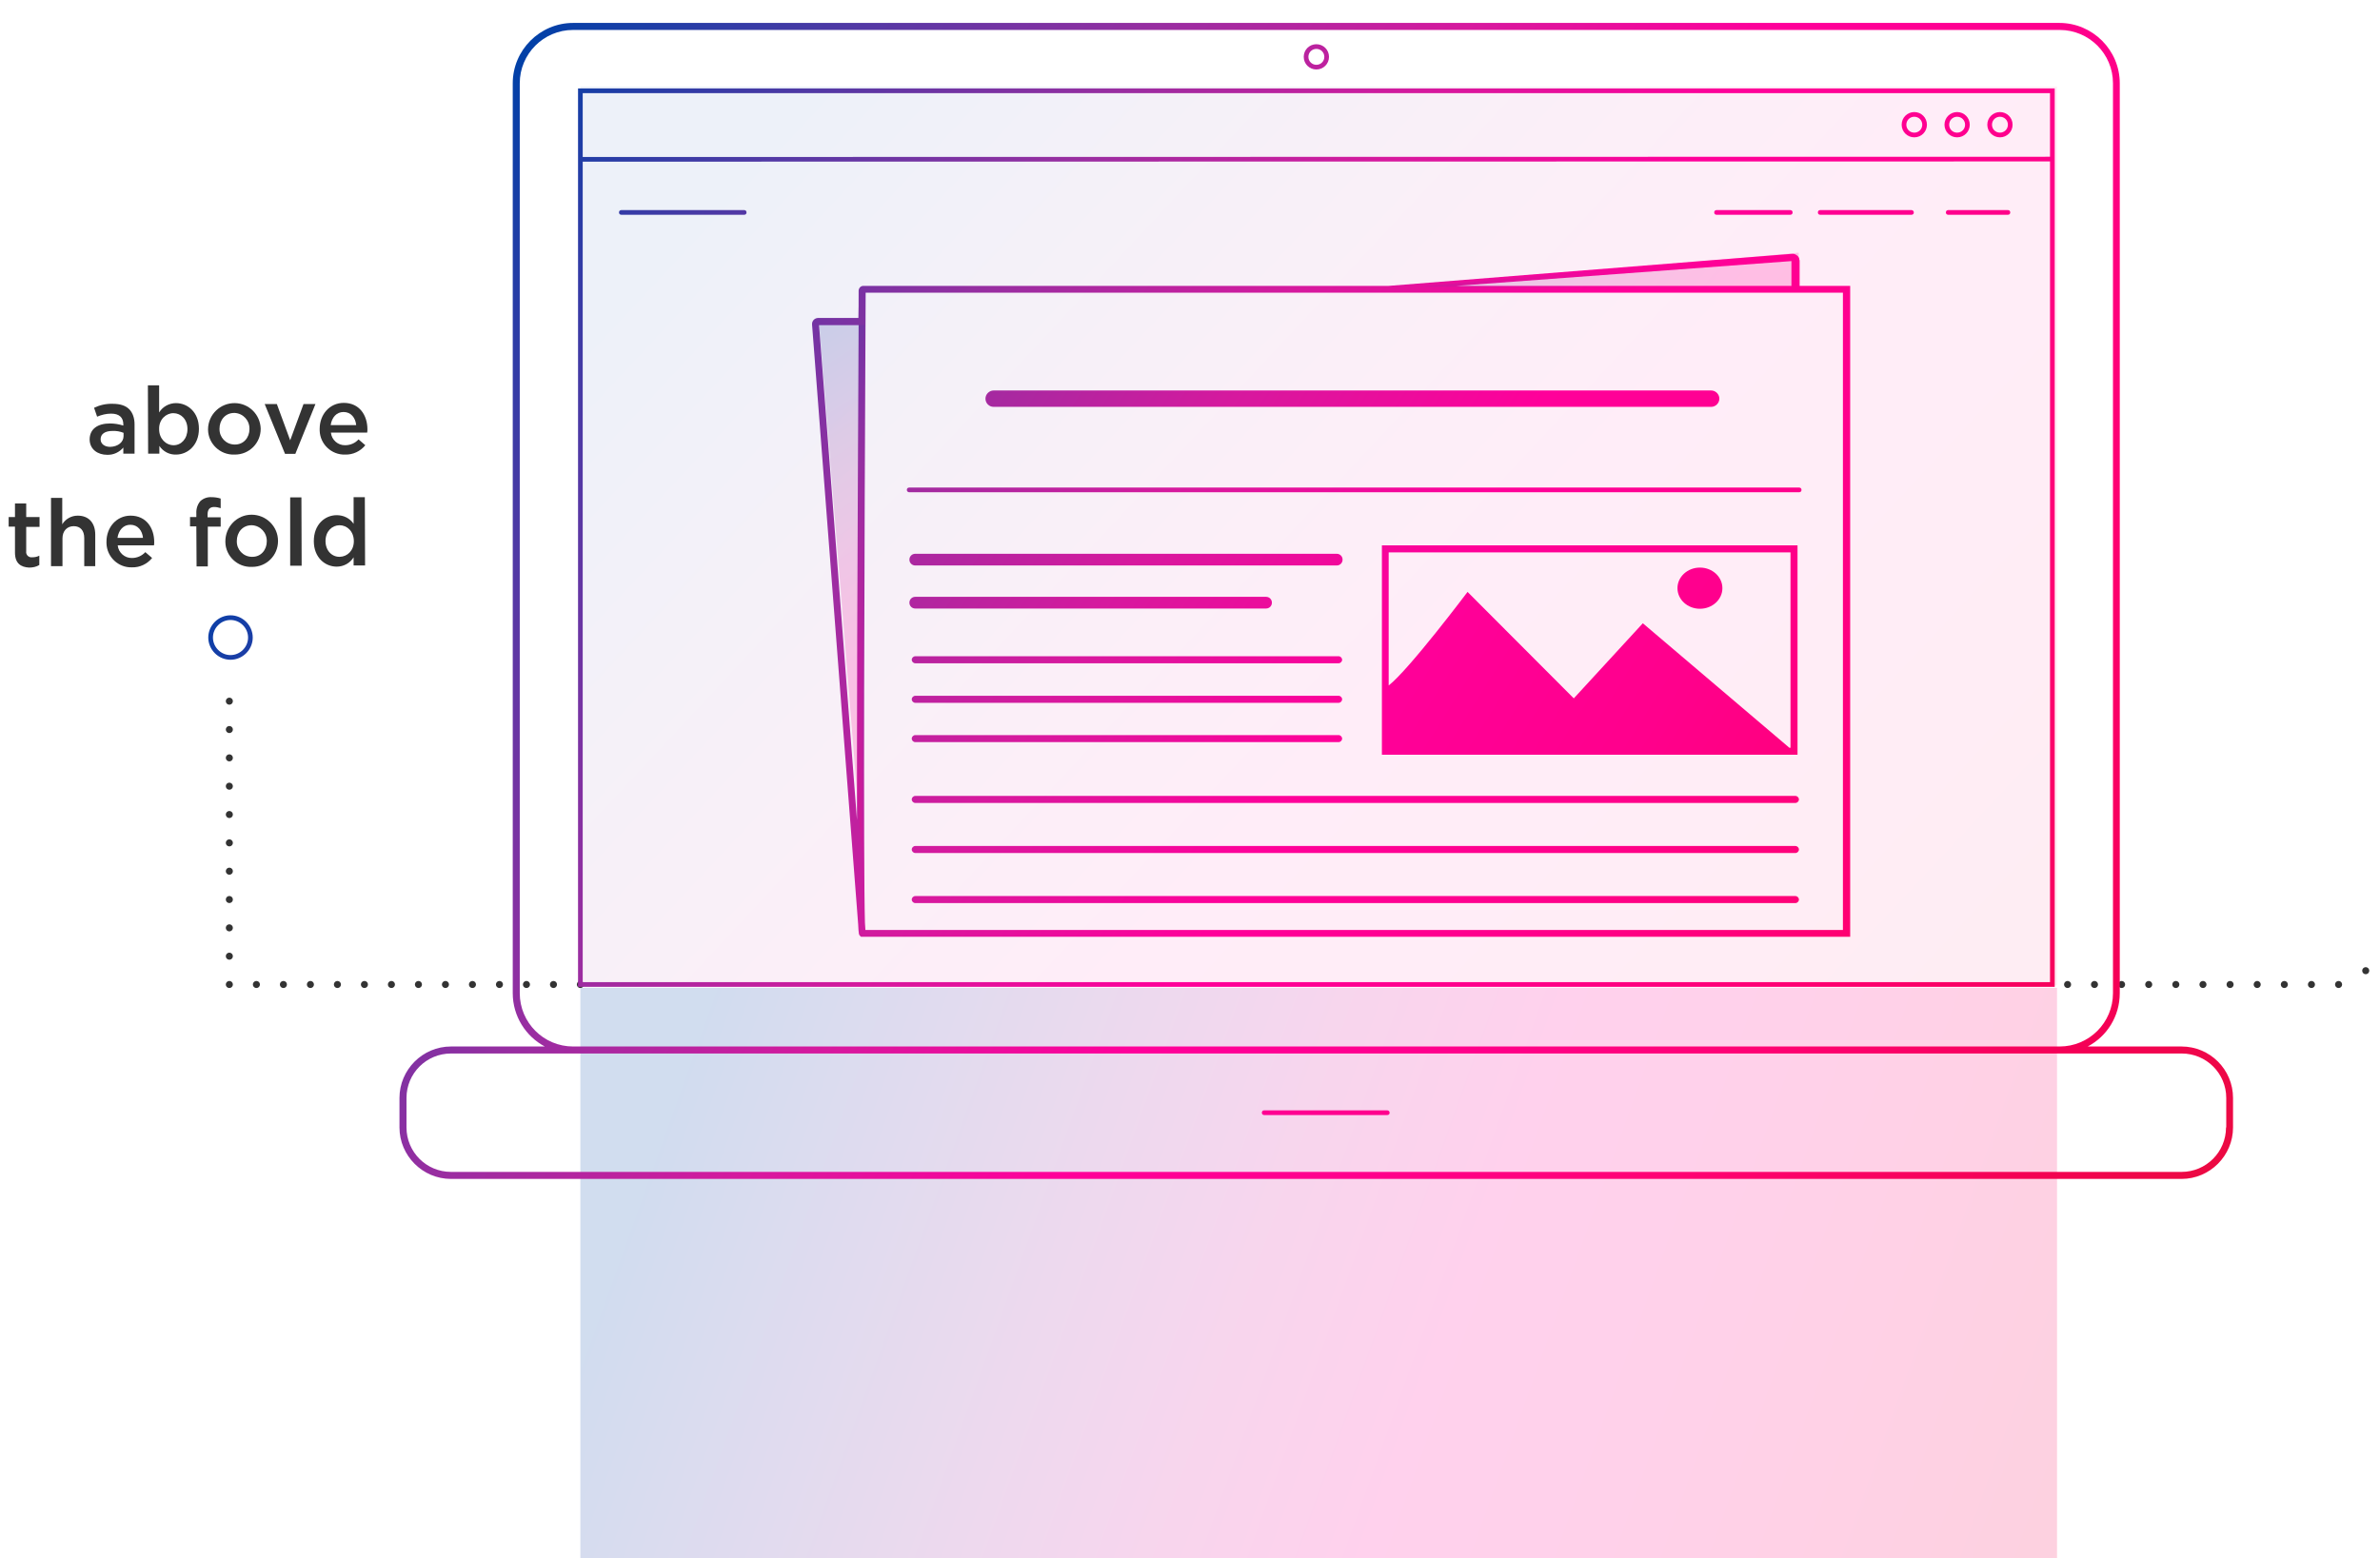 <?xml version="1.0" encoding="utf-8"?>
<!-- Generator: Adobe Illustrator 28.0.0, SVG Export Plug-In . SVG Version: 6.00 Build 0)  -->
<svg version="1.1" id="Layer_1" xmlns="http://www.w3.org/2000/svg" xmlns:xlink="http://www.w3.org/1999/xlink" x="0px" y="0px"
	 viewBox="0 0 1017 666" style="enable-background:new 0 0 1017 666;" xml:space="preserve">
<style type="text/css">
	.st0{opacity:7.000000e-02;fill:url(#SVGID_1_);enable-background:new    ;}
	.st1{fill:#333333;}
	.st2{fill:none;stroke:#333333;stroke-width:3;stroke-linecap:round;stroke-miterlimit:10;}
	.st3{fill:none;stroke:#333333;stroke-width:3;stroke-linecap:round;stroke-miterlimit:10;stroke-dasharray:0,11.59;}
	.st4{fill:none;stroke:#333333;stroke-width:3;stroke-linecap:round;stroke-miterlimit:10;stroke-dasharray:0,11.54;}
	.st5{fill:none;stroke:#333333;stroke-width:3;stroke-linecap:round;stroke-miterlimit:10;stroke-dasharray:0,12.11;}
	.st6{opacity:0.18;fill:url(#SVGID_00000058570468275482935810000012741494862516796318_);enable-background:new    ;}
	.st7{fill:url(#SVGID_00000083806141692004700650000007395651526657101706_);}
	.st8{fill:url(#SVGID_00000154399324618774196320000000496083443290124698_);}
	.st9{fill:url(#SVGID_00000111173447198751061300000007235393522902823082_);}
	.st10{fill:url(#SVGID_00000016771917026632459590000005742481160622141886_);}
	.st11{fill:url(#SVGID_00000062167581153758224660000002136221713876673209_);}
	.st12{fill:url(#SVGID_00000161613633271732904720000005198339411027870615_);}
	.st13{fill:url(#SVGID_00000110453839618033301940000004720921267558109575_);}
	.st14{fill:url(#SVGID_00000022535998616385259640000004137345645256288906_);}
	.st15{fill:url(#SVGID_00000167373642645582626970000001549901771116451971_);}
	.st16{fill:url(#SVGID_00000061437368736115430330000014523408038010188675_);}
	.st17{fill:url(#SVGID_00000029032547852850142170000005582105641901210013_);}
	.st18{fill:url(#SVGID_00000034800647991781261180000010039873880435934877_);}
	.st19{fill:url(#SVGID_00000103232742329221058890000016391348173110038949_);}
	.st20{fill:url(#SVGID_00000074415742060545172740000017281867163008459433_);}
	.st21{fill:url(#SVGID_00000047753184366780229780000012002491948288096189_);}
	.st22{fill:url(#SVGID_00000178915045731427452370000009162581175741884825_);}
	.st23{fill:url(#SVGID_00000070800000499571105980000018057962583336062891_);}
	.st24{fill:url(#SVGID_00000085966811833010827260000010690165947951617665_);}
	.st25{fill:url(#SVGID_00000089546643387081712540000002768269615491473568_);}
	.st26{fill:url(#SVGID_00000118364208665709667330000014272862034817310603_);}
	.st27{fill:url(#SVGID_00000092421568920271397950000005120229439817377202_);}
	.st28{fill:url(#SVGID_00000132052870279603559040000010940263898206225588_);}
	.st29{fill:url(#SVGID_00000168098534744308919360000015544021336935040648_);}
	.st30{fill:url(#SVGID_00000173869265563625505410000010881182168044927883_);}
	.st31{fill:url(#SVGID_00000052062809023478388800000017818640898734224055_);}
	.st32{opacity:0.2;fill:url(#SVGID_00000018932935186386947310000001657479579042562212_);enable-background:new    ;}
	.st33{opacity:0.2;fill:url(#SVGID_00000090270888050731289040000009192662417709368455_);enable-background:new    ;}
</style>
<linearGradient id="SVGID_1_" gradientUnits="userSpaceOnUse" x1="287.404" y1="-28.672" x2="936.575" y2="577.387">
	<stop  offset="0" style="stop-color:#0040A7"/>
	<stop  offset="0.1" style="stop-color:#0040A7"/>
	<stop  offset="0.2" style="stop-color:#4F39A5"/>
	<stop  offset="0.3" style="stop-color:#982EA1"/>
	<stop  offset="0.4" style="stop-color:#D6199E"/>
	<stop  offset="0.5" style="stop-color:#FF009A"/>
	<stop  offset="0.6" style="stop-color:#FF008C"/>
	<stop  offset="0.7" style="stop-color:#FF0073"/>
	<stop  offset="0.8" style="stop-color:#F50057"/>
	<stop  offset="0.9" style="stop-color:#E80D3A"/>
	<stop  offset="1" style="stop-color:#E2112C"/>
</linearGradient>
<rect x="248" y="37" class="st0" width="631" height="384.2"/>
<path class="st1" d="M38.3,187.9L38.3,187.9c0-4.6,3.5-6.9,8.7-6.9c1.9,0,3.8,0.3,5.7,0.9v-0.5c0-3-1.8-4.6-5.2-4.6
	c-2.1,0-4.1,0.5-6,1.3l-1.3-3.8c2.5-1.2,5.2-1.8,8-1.7c3.2,0,5.5,0.8,7,2.3s2.3,3.8,2.3,6.5v12.5h-4.8v-2.6c-1.7,2-4.2,3.2-6.9,3.1
	C41.9,194.4,38.4,192.2,38.3,187.9z M52.8,186.4v-1.4c-1.5-0.6-3.2-0.9-4.8-0.8c-3.1,0-5,1.3-5,3.5v0.1c0,2,1.8,3.2,4.1,3.2
	C50.4,190.9,52.8,189,52.8,186.4L52.8,186.4z"/>
<path class="st1" d="M68.1,190.6v3.3h-4.8l-0.1-29.2H68v11.6c1.5-2.5,4.3-4,7.2-4c5,0,9.8,3.9,9.8,10.9v0.1c0,7-4.8,11-9.8,11
	C72.4,194.4,69.7,193,68.1,190.6z M80.1,183.4L80.1,183.4c0-4.2-2.8-6.8-6-6.8s-6.2,2.7-6.1,6.8v0.1c0,4,2.9,6.8,6.2,6.8
	S80.1,187.5,80.1,183.4L80.1,183.4z"/>
<path class="st1" d="M88.9,183.4L88.9,183.4c0.1-6.3,5.3-11.2,11.5-11.1c6,0.1,10.8,4.9,11,10.9v0.1c0,6.1-4.9,11-11,11
	c-0.1,0-0.2,0-0.3,0c-6,0.2-11.1-4.6-11.2-10.6C88.9,183.6,88.9,183.5,88.9,183.4z M106.6,183.4L106.6,183.4
	c0.1-3.7-2.7-6.7-6.3-6.9c-0.1,0-0.2,0-0.2,0c-3.9,0-6.3,3.1-6.3,6.7v0.1c-0.1,3.6,2.7,6.6,6.3,6.7c0.1,0,0.1,0,0.2,0
	C104.1,190.1,106.6,187,106.6,183.4L106.6,183.4z"/>
<path class="st1" d="M113.1,172.7h5.2l5.7,15.5l5.7-15.5h5.1l-8.6,21.3h-4.4L113.1,172.7z"/>
<path class="st1" d="M136.6,183.3L136.6,183.3c0-6.1,4.2-11.1,10.3-11.1c6.7,0,10.1,5.3,10.1,11.3c0,0.4,0,0.9-0.1,1.4h-15.5
	c0.3,3.1,3,5.5,6.1,5.4c2.2,0,4.3-0.9,5.7-2.5l2.9,2.5c-2.1,2.6-5.3,4.1-8.6,4c-5.8,0.2-10.7-4.4-10.9-10.2
	C136.6,183.8,136.6,183.5,136.6,183.3z M152.2,181.7c-0.3-3.1-2.2-5.6-5.4-5.6c-3,0-5,2.3-5.5,5.6L152.2,181.7z"/>
<path class="st1" d="M6.4,236.2v-11.1H3.7V221h2.7v-5.8h4.8v5.8h5.7v4.2h-5.7v10.4c-0.2,1.3,0.7,2.4,1.9,2.6c0.2,0,0.4,0,0.7,0
	c1,0,2.1-0.2,3-0.7v4c-1.3,0.8-2.8,1.1-4.4,1.1C9,242.4,6.4,240.9,6.4,236.2z"/>
<path class="st1" d="M21.8,212.8h4.8v11.3c1.4-2.3,3.9-3.7,6.6-3.7c4.8,0,7.5,3.2,7.5,8.1V242H36v-12c0-3.3-1.7-5.1-4.5-5.1
	s-4.8,2-4.8,5.2V242h-4.9L21.8,212.8z"/>
<path class="st1" d="M45.5,231.5L45.5,231.5c0-6.1,4.3-11.1,10.3-11.1c6.7,0,10.1,5.3,10.1,11.3c0,0.4,0,0.9-0.1,1.4H50.3
	c0.3,3.1,3,5.5,6.1,5.4c2.2,0,4.2-0.9,5.7-2.5l2.9,2.5c-2.1,2.6-5.3,4.1-8.6,4c-5.8,0.2-10.7-4.4-10.9-10.2
	C45.5,232,45.5,231.8,45.5,231.5z M61.1,229.9c-0.3-3.1-2.2-5.6-5.4-5.6c-3,0-5,2.3-5.5,5.6L61.1,229.9z"/>
<path class="st1" d="M83.9,225h-2.7v-4h2.7v-1.6c-0.1-1.9,0.5-3.8,1.7-5.2c1.3-1.2,3-1.8,4.8-1.7c1.3,0,2.7,0.2,3.9,0.6v4.1
	c-0.9-0.3-1.9-0.5-2.8-0.5c-1.8,0-2.8,1-2.8,3.2v1.2h5.6v4h-5.5v17h-4.8L83.9,225z"/>
<path class="st1" d="M96.3,231.4L96.3,231.4c0-6.3,5-11.4,11.2-11.4c6.2,0,11.3,5,11.3,11.2v0.1c0,6.1-4.9,11-11,11
	c-0.1,0-0.2,0-0.3,0c-6,0.2-11.1-4.6-11.2-10.6C96.3,231.6,96.3,231.5,96.3,231.4z M114,231.4L114,231.4c0.1-3.7-2.7-6.7-6.3-6.9
	c-0.1,0-0.1,0-0.2,0c-3.9,0-6.3,3.1-6.3,6.7v0.1c-0.1,3.6,2.7,6.6,6.3,6.7c0.1,0,0.1,0,0.2,0C111.5,238.1,114,235,114,231.4
	L114,231.4z"/>
<path class="st1" d="M124,212.6h4.8l0.1,29.2H124V212.6z"/>
<path class="st1" d="M134.1,231.3L134.1,231.3c0-7.1,4.7-11.1,9.8-11.1c2.9,0,5.6,1.3,7.2,3.7v-11.4h4.8l0.1,29.2h-4.9v-3.5
	c-1.5,2.5-4.3,4-7.2,4C138.9,242.2,134.1,238.3,134.1,231.3z M151.2,231.3L151.2,231.3c0-4.2-2.9-6.8-6.1-6.8s-6,2.6-6,6.7v0.1
	c0,4.1,2.8,6.8,6.1,6.7S151.2,235.3,151.2,231.3L151.2,231.3z"/>
<line class="st2" x1="1010.9" y1="414.9" x2="1010.9" y2="414.9"/>
<line class="st3" x1="999.3" y1="420.8" x2="889.3" y2="420.8"/>
<line class="st2" x1="883.5" y1="420.8" x2="883.5" y2="420.8"/>
<line class="st2" x1="248" y1="420.8" x2="248" y2="420.8"/>
<line class="st4" x1="236.5" y1="420.8" x2="103.8" y2="420.8"/>
<line class="st2" x1="98" y1="420.8" x2="98" y2="420.8"/>
<line class="st5" x1="98" y1="408.7" x2="98" y2="305.8"/>
<line class="st2" x1="98" y1="299.7" x2="98" y2="299.7"/>
<linearGradient id="SVGID_00000103245866756953118160000001017861071449227672_" gradientUnits="userSpaceOnUse" x1="215.01" y1="419.232" x2="1025.08" y2="709.541">
	<stop  offset="0" style="stop-color:#0040A7"/>
	<stop  offset="0.1" style="stop-color:#0040A7"/>
	<stop  offset="0.2" style="stop-color:#4F39A5"/>
	<stop  offset="0.3" style="stop-color:#982EA1"/>
	<stop  offset="0.4" style="stop-color:#D6199E"/>
	<stop  offset="0.5" style="stop-color:#FF009A"/>
	<stop  offset="0.6" style="stop-color:#FF008C"/>
	<stop  offset="0.7" style="stop-color:#FF0073"/>
	<stop  offset="0.8" style="stop-color:#F50057"/>
	<stop  offset="0.9" style="stop-color:#E80D3A"/>
	<stop  offset="1" style="stop-color:#E2112C"/>
</linearGradient>
<rect x="248" y="422.2" style="opacity:0.18;fill:url(#SVGID_00000103245866756953118160000001017861071449227672_);enable-background:new    ;" width="631" height="243.8"/>
<g>
	
		<linearGradient id="SVGID_00000128452947235168945680000007409665683198333609_" gradientUnits="userSpaceOnUse" x1="109.172" y1="-11.639" x2="1062.9" y2="586.934">
		<stop  offset="0" style="stop-color:#0040A7"/>
		<stop  offset="0.1" style="stop-color:#0040A7"/>
		<stop  offset="0.2" style="stop-color:#4F39A5"/>
		<stop  offset="0.3" style="stop-color:#982EA1"/>
		<stop  offset="0.4" style="stop-color:#D6199E"/>
		<stop  offset="0.5" style="stop-color:#FF009A"/>
		<stop  offset="0.6" style="stop-color:#FF008C"/>
		<stop  offset="0.7" style="stop-color:#FF0073"/>
		<stop  offset="0.8" style="stop-color:#F50057"/>
		<stop  offset="0.9" style="stop-color:#E80D3A"/>
		<stop  offset="1" style="stop-color:#E2112C"/>
	</linearGradient>
	<path style="fill:url(#SVGID_00000128452947235168945680000007409665683198333609_);" d="M932.2,447.3h-40.1
		c8.2-4.3,13.7-12.9,13.7-22.8V35.6c0-14.2-11.6-25.8-25.8-25.8H244.9c-14.2,0-25.8,11.6-25.8,25.8v388.9c0,9.9,5.6,18.5,13.7,22.8
		h-40.1c-12.1,0-22,9.9-22,22v12.6c0,12.1,9.9,22,22,22h739.5c12.1,0,22-9.9,22-22v-12.6C954.2,457.1,944.3,447.3,932.2,447.3z
		 M222.1,424.5V35.6c0-12.6,10.2-22.8,22.8-22.8h635.2c12.6,0,22.8,10.2,22.8,22.8v388.9c0,12.6-10.2,22.8-22.8,22.8H244.9
		C232.3,447.3,222.1,437.1,222.1,424.5z M951.2,481.9c0,10.5-8.5,19-19,19H192.7c-10.5,0-19-8.5-19-19v-12.6c0-10.5,8.5-19,19-19
		h52.2h635.2h52.2c10.5,0,19,8.5,19,19V481.9z"/>
	
		<linearGradient id="SVGID_00000119084367842940683320000013272902760892152996_" gradientUnits="userSpaceOnUse" x1="19.031" y1="131.985" x2="972.759" y2="730.559">
		<stop  offset="0" style="stop-color:#0040A7"/>
		<stop  offset="0.1" style="stop-color:#0040A7"/>
		<stop  offset="0.2" style="stop-color:#4F39A5"/>
		<stop  offset="0.3" style="stop-color:#982EA1"/>
		<stop  offset="0.4" style="stop-color:#D6199E"/>
		<stop  offset="0.5" style="stop-color:#FF009A"/>
		<stop  offset="0.6" style="stop-color:#FF008C"/>
		<stop  offset="0.7" style="stop-color:#FF0073"/>
		<stop  offset="0.8" style="stop-color:#F50057"/>
		<stop  offset="0.9" style="stop-color:#E80D3A"/>
		<stop  offset="1" style="stop-color:#E2112C"/>
	</linearGradient>
	<path style="fill:url(#SVGID_00000119084367842940683320000013272902760892152996_);" d="M592.8,474.6h-52.6c-0.6,0-1,0.4-1,1
		s0.4,1,1,1h52.6c0.6,0,1-0.4,1-1S593.3,474.6,592.8,474.6z"/>
	
		<linearGradient id="SVGID_00000089545342658001688750000006356542350030053809_" gradientUnits="userSpaceOnUse" x1="290.579" y1="-300.682" x2="1244.307" y2="297.892">
		<stop  offset="0" style="stop-color:#0040A7"/>
		<stop  offset="0.1" style="stop-color:#0040A7"/>
		<stop  offset="0.2" style="stop-color:#4F39A5"/>
		<stop  offset="0.3" style="stop-color:#982EA1"/>
		<stop  offset="0.4" style="stop-color:#D6199E"/>
		<stop  offset="0.5" style="stop-color:#FF009A"/>
		<stop  offset="0.6" style="stop-color:#FF008C"/>
		<stop  offset="0.7" style="stop-color:#FF0073"/>
		<stop  offset="0.8" style="stop-color:#F50057"/>
		<stop  offset="0.9" style="stop-color:#E80D3A"/>
		<stop  offset="1" style="stop-color:#E2112C"/>
	</linearGradient>
	<path style="fill:url(#SVGID_00000089545342658001688750000006356542350030053809_);" d="M854.6,58.7c3,0,5.4-2.4,5.4-5.4
		s-2.4-5.4-5.4-5.4s-5.4,2.4-5.4,5.4S851.6,58.7,854.6,58.7z M854.6,49.9c1.9,0,3.4,1.5,3.4,3.4c0,1.9-1.5,3.4-3.4,3.4
		c-1.9,0-3.4-1.5-3.4-3.4C851.2,51.4,852.7,49.9,854.6,49.9z"/>
	
		<linearGradient id="SVGID_00000171703026856409949710000007482584351718715831_" gradientUnits="userSpaceOnUse" x1="285.403" y1="-292.433" x2="1239.13" y2="306.14">
		<stop  offset="0" style="stop-color:#0040A7"/>
		<stop  offset="0.1" style="stop-color:#0040A7"/>
		<stop  offset="0.2" style="stop-color:#4F39A5"/>
		<stop  offset="0.3" style="stop-color:#982EA1"/>
		<stop  offset="0.4" style="stop-color:#D6199E"/>
		<stop  offset="0.5" style="stop-color:#FF009A"/>
		<stop  offset="0.6" style="stop-color:#FF008C"/>
		<stop  offset="0.7" style="stop-color:#FF0073"/>
		<stop  offset="0.8" style="stop-color:#F50057"/>
		<stop  offset="0.9" style="stop-color:#E80D3A"/>
		<stop  offset="1" style="stop-color:#E2112C"/>
	</linearGradient>
	<path style="fill:url(#SVGID_00000171703026856409949710000007482584351718715831_);" d="M836.3,58.7c3,0,5.4-2.4,5.4-5.4
		s-2.4-5.4-5.4-5.4s-5.4,2.4-5.4,5.4S833.3,58.7,836.3,58.7z M836.3,49.9c1.9,0,3.4,1.5,3.4,3.4c0,1.9-1.5,3.4-3.4,3.4
		c-1.9,0-3.4-1.5-3.4-3.4C832.9,51.4,834.4,49.9,836.3,49.9z"/>
	
		<linearGradient id="SVGID_00000091007167137128760080000016070023443556923817_" gradientUnits="userSpaceOnUse" x1="280.226" y1="-284.185" x2="1233.953" y2="314.389">
		<stop  offset="0" style="stop-color:#0040A7"/>
		<stop  offset="0.1" style="stop-color:#0040A7"/>
		<stop  offset="0.2" style="stop-color:#4F39A5"/>
		<stop  offset="0.3" style="stop-color:#982EA1"/>
		<stop  offset="0.4" style="stop-color:#D6199E"/>
		<stop  offset="0.5" style="stop-color:#FF009A"/>
		<stop  offset="0.6" style="stop-color:#FF008C"/>
		<stop  offset="0.7" style="stop-color:#FF0073"/>
		<stop  offset="0.8" style="stop-color:#F50057"/>
		<stop  offset="0.9" style="stop-color:#E80D3A"/>
		<stop  offset="1" style="stop-color:#E2112C"/>
	</linearGradient>
	<path style="fill:url(#SVGID_00000091007167137128760080000016070023443556923817_);" d="M818,58.7c3,0,5.4-2.4,5.4-5.4
		s-2.4-5.4-5.4-5.4s-5.4,2.4-5.4,5.4S815,58.7,818,58.7z M818,49.9c1.9,0,3.4,1.5,3.4,3.4c0,1.9-1.5,3.4-3.4,3.4s-3.4-1.5-3.4-3.4
		C814.6,51.4,816.1,49.9,818,49.9z"/>
	
		<linearGradient id="SVGID_00000065762455487257457310000008768271266272834985_" gradientUnits="userSpaceOnUse" x1="221.084" y1="-189.953" x2="1174.812" y2="408.621">
		<stop  offset="0" style="stop-color:#0040A7"/>
		<stop  offset="0.1" style="stop-color:#0040A7"/>
		<stop  offset="0.2" style="stop-color:#4F39A5"/>
		<stop  offset="0.3" style="stop-color:#982EA1"/>
		<stop  offset="0.4" style="stop-color:#D6199E"/>
		<stop  offset="0.5" style="stop-color:#FF009A"/>
		<stop  offset="0.6" style="stop-color:#FF008C"/>
		<stop  offset="0.7" style="stop-color:#FF0073"/>
		<stop  offset="0.8" style="stop-color:#F50057"/>
		<stop  offset="0.9" style="stop-color:#E80D3A"/>
		<stop  offset="1" style="stop-color:#E2112C"/>
	</linearGradient>
	<path style="fill:url(#SVGID_00000065762455487257457310000008768271266272834985_);" d="M562.5,29.7c3,0,5.4-2.4,5.4-5.4
		s-2.4-5.4-5.4-5.4s-5.4,2.4-5.4,5.4S559.5,29.7,562.5,29.7z M562.5,20.9c1.9,0,3.4,1.5,3.4,3.4c0,1.9-1.5,3.4-3.4,3.4
		c-1.9,0-3.4-1.5-3.4-3.4C559.1,22.4,560.6,20.9,562.5,20.9z"/>
	
		<linearGradient id="SVGID_00000108289276689650622850000014221085955862293385_" gradientUnits="userSpaceOnUse" x1="243.911" y1="-226.323" x2="1197.638" y2="372.251">
		<stop  offset="0" style="stop-color:#0040A7"/>
		<stop  offset="0.1" style="stop-color:#0040A7"/>
		<stop  offset="0.2" style="stop-color:#4F39A5"/>
		<stop  offset="0.3" style="stop-color:#982EA1"/>
		<stop  offset="0.4" style="stop-color:#D6199E"/>
		<stop  offset="0.5" style="stop-color:#FF009A"/>
		<stop  offset="0.6" style="stop-color:#FF008C"/>
		<stop  offset="0.7" style="stop-color:#FF0073"/>
		<stop  offset="0.8" style="stop-color:#F50057"/>
		<stop  offset="0.9" style="stop-color:#E80D3A"/>
		<stop  offset="1" style="stop-color:#E2112C"/>
	</linearGradient>
	<path style="fill:url(#SVGID_00000108289276689650622850000014221085955862293385_);" d="M733.5,91.8H765c0.6,0,1-0.4,1-1
		s-0.4-1-1-1h-31.5c-0.6,0-1,0.4-1,1S732.9,91.8,733.5,91.8z"/>
	
		<linearGradient id="SVGID_00000093174275465825666690000009200213431069315767_" gradientUnits="userSpaceOnUse" x1="114.637" y1="-20.323" x2="1068.365" y2="578.25">
		<stop  offset="0" style="stop-color:#0040A7"/>
		<stop  offset="0.1" style="stop-color:#0040A7"/>
		<stop  offset="0.2" style="stop-color:#4F39A5"/>
		<stop  offset="0.3" style="stop-color:#982EA1"/>
		<stop  offset="0.4" style="stop-color:#D6199E"/>
		<stop  offset="0.5" style="stop-color:#FF009A"/>
		<stop  offset="0.6" style="stop-color:#FF008C"/>
		<stop  offset="0.7" style="stop-color:#FF0073"/>
		<stop  offset="0.8" style="stop-color:#F50057"/>
		<stop  offset="0.9" style="stop-color:#E80D3A"/>
		<stop  offset="1" style="stop-color:#E2112C"/>
	</linearGradient>
	<path style="fill:url(#SVGID_00000093174275465825666690000009200213431069315767_);" d="M318,89.8h-52.5c-0.6,0-1,0.4-1,1
		s0.4,1,1,1H318c0.6,0,1-0.4,1-1S318.6,89.8,318,89.8z"/>
	
		<linearGradient id="SVGID_00000084496870456079412430000013682483868220799134_" gradientUnits="userSpaceOnUse" x1="257.475" y1="-247.936" x2="1211.203" y2="350.638">
		<stop  offset="0" style="stop-color:#0040A7"/>
		<stop  offset="0.1" style="stop-color:#0040A7"/>
		<stop  offset="0.2" style="stop-color:#4F39A5"/>
		<stop  offset="0.3" style="stop-color:#982EA1"/>
		<stop  offset="0.4" style="stop-color:#D6199E"/>
		<stop  offset="0.5" style="stop-color:#FF009A"/>
		<stop  offset="0.6" style="stop-color:#FF008C"/>
		<stop  offset="0.7" style="stop-color:#FF0073"/>
		<stop  offset="0.8" style="stop-color:#F50057"/>
		<stop  offset="0.9" style="stop-color:#E80D3A"/>
		<stop  offset="1" style="stop-color:#E2112C"/>
	</linearGradient>
	<path style="fill:url(#SVGID_00000084496870456079412430000013682483868220799134_);" d="M816.8,89.8h-39c-0.6,0-1,0.4-1,1
		s0.4,1,1,1h39c0.6,0,1-0.4,1-1S817.3,89.8,816.8,89.8z"/>
	
		<linearGradient id="SVGID_00000004505657898694132020000009691400249075421065_" gradientUnits="userSpaceOnUse" x1="271.039" y1="-269.548" x2="1224.767" y2="329.026">
		<stop  offset="0" style="stop-color:#0040A7"/>
		<stop  offset="0.1" style="stop-color:#0040A7"/>
		<stop  offset="0.2" style="stop-color:#4F39A5"/>
		<stop  offset="0.3" style="stop-color:#982EA1"/>
		<stop  offset="0.4" style="stop-color:#D6199E"/>
		<stop  offset="0.5" style="stop-color:#FF009A"/>
		<stop  offset="0.6" style="stop-color:#FF008C"/>
		<stop  offset="0.7" style="stop-color:#FF0073"/>
		<stop  offset="0.8" style="stop-color:#F50057"/>
		<stop  offset="0.9" style="stop-color:#E80D3A"/>
		<stop  offset="1" style="stop-color:#E2112C"/>
	</linearGradient>
	<path style="fill:url(#SVGID_00000004505657898694132020000009691400249075421065_);" d="M858,89.8h-25.5c-0.6,0-1,0.4-1,1
		s0.4,1,1,1H858c0.6,0,1-0.4,1-1S858.6,89.8,858,89.8z"/>
	
		<linearGradient id="SVGID_00000057126766172091902550000007648132597066275987_" gradientUnits="userSpaceOnUse" x1="128.543" y1="-42.504" x2="1082.271" y2="556.07">
		<stop  offset="0" style="stop-color:#0040A7"/>
		<stop  offset="0.1" style="stop-color:#0040A7"/>
		<stop  offset="0.2" style="stop-color:#4F39A5"/>
		<stop  offset="0.3" style="stop-color:#982EA1"/>
		<stop  offset="0.4" style="stop-color:#D6199E"/>
		<stop  offset="0.5" style="stop-color:#FF009A"/>
		<stop  offset="0.6" style="stop-color:#FF008C"/>
		<stop  offset="0.7" style="stop-color:#FF0073"/>
		<stop  offset="0.8" style="stop-color:#F50057"/>
		<stop  offset="0.9" style="stop-color:#E80D3A"/>
		<stop  offset="1" style="stop-color:#E2112C"/>
	</linearGradient>
	<path style="fill:url(#SVGID_00000057126766172091902550000007648132597066275987_);" d="M247,421.8h631v-384H247V421.8z
		 M249,419.8V69.1L876,69v350.8H249z M876,39.8V67l-627,0.1V39.8H876z"/>
	
		<linearGradient id="SVGID_00000155834970113784644800000011024772956916234416_" gradientUnits="userSpaceOnUse" x1="-21.773" y1="197" x2="931.954" y2="795.574">
		<stop  offset="0" style="stop-color:#0040A7"/>
		<stop  offset="0.1" style="stop-color:#0040A7"/>
		<stop  offset="0.2" style="stop-color:#4F39A5"/>
		<stop  offset="0.3" style="stop-color:#982EA1"/>
		<stop  offset="0.4" style="stop-color:#D6199E"/>
		<stop  offset="0.5" style="stop-color:#FF009A"/>
		<stop  offset="0.6" style="stop-color:#FF008C"/>
		<stop  offset="0.7" style="stop-color:#FF0073"/>
		<stop  offset="0.8" style="stop-color:#F50057"/>
		<stop  offset="0.9" style="stop-color:#E80D3A"/>
		<stop  offset="1" style="stop-color:#E2112C"/>
	</linearGradient>
	<path style="fill:url(#SVGID_00000155834970113784644800000011024772956916234416_);" d="M98.5,263c-5.2,0-9.5,4.3-9.5,9.5
		s4.3,9.5,9.5,9.5s9.5-4.3,9.5-9.5S103.7,263,98.5,263z M98.5,280c-4.1,0-7.5-3.4-7.5-7.5s3.4-7.5,7.5-7.5s7.5,3.4,7.5,7.5
		S102.6,280,98.5,280z"/>
	
		<linearGradient id="SVGID_00000105408818360840302950000006644498010168312708_" gradientUnits="userSpaceOnUse" x1="165.151" y1="-100.833" x2="1118.879" y2="497.741">
		<stop  offset="0" style="stop-color:#0040A7"/>
		<stop  offset="0.1" style="stop-color:#0040A7"/>
		<stop  offset="0.2" style="stop-color:#4F39A5"/>
		<stop  offset="0.3" style="stop-color:#982EA1"/>
		<stop  offset="0.4" style="stop-color:#D6199E"/>
		<stop  offset="0.5" style="stop-color:#FF009A"/>
		<stop  offset="0.6" style="stop-color:#FF008C"/>
		<stop  offset="0.7" style="stop-color:#FF0073"/>
		<stop  offset="0.8" style="stop-color:#F50057"/>
		<stop  offset="0.9" style="stop-color:#E80D3A"/>
		<stop  offset="1" style="stop-color:#E2112C"/>
	</linearGradient>
	
		<ellipse style="fill:url(#SVGID_00000105408818360840302950000006644498010168312708_);" cx="726.4" cy="251.4" rx="9.6" ry="8.8"/>
	
		<linearGradient id="SVGID_00000052813886868850285790000013599857093661966761_" gradientUnits="userSpaceOnUse" x1="119.053" y1="-27.383" x2="1072.781" y2="571.191">
		<stop  offset="0" style="stop-color:#0040A7"/>
		<stop  offset="0.1" style="stop-color:#0040A7"/>
		<stop  offset="0.2" style="stop-color:#4F39A5"/>
		<stop  offset="0.3" style="stop-color:#982EA1"/>
		<stop  offset="0.4" style="stop-color:#D6199E"/>
		<stop  offset="0.5" style="stop-color:#FF009A"/>
		<stop  offset="0.6" style="stop-color:#FF008C"/>
		<stop  offset="0.7" style="stop-color:#FF0073"/>
		<stop  offset="0.8" style="stop-color:#F50057"/>
		<stop  offset="0.9" style="stop-color:#E80D3A"/>
		<stop  offset="1" style="stop-color:#E2112C"/>
	</linearGradient>
	<path style="fill:url(#SVGID_00000052813886868850285790000013599857093661966761_);" d="M768.9,111.2c0-0.8-0.3-1.5-1-2
		c-0.6-0.5-1.4-0.8-2.2-0.7l-172.4,13.7H369.1c-1.2-0.1-2.1,0.8-2.2,2l0,1.7c0,3.1,0,6.4-0.1,10l-17.1,0c-0.1,0-0.2,0-0.2,0
		c-1.5,0.1-2.6,1.3-2.5,2.8l19.7,256.3c0.1,2.2,0.2,3.4,0.3,4l0,0l0,0c0.1,0.6,0.3,0.8,0.4,0.9l0.5,0.5h422.7V122.2h-21.6V111.2z
		 M765.5,111.6v10.6H622.3L765.5,111.6z M366.9,139c-0.2,32.4-0.4,83.6-0.6,132.7c-0.1,32.1-0.1,58.6-0.1,78.8L350,139H366.9z
		 M787.5,397.5H369.8l-0.2-3.1c-0.7-24.5-0.3-150.9,0.3-268.5l0-0.8h417.6V397.5z"/>
	
		<linearGradient id="SVGID_00000177446457985863255130000008374524262172336512_" gradientUnits="userSpaceOnUse" x1="142.342" y1="-64.491" x2="1096.07" y2="534.083">
		<stop  offset="0" style="stop-color:#0040A7"/>
		<stop  offset="0.1" style="stop-color:#0040A7"/>
		<stop  offset="0.2" style="stop-color:#4F39A5"/>
		<stop  offset="0.3" style="stop-color:#982EA1"/>
		<stop  offset="0.4" style="stop-color:#D6199E"/>
		<stop  offset="0.5" style="stop-color:#FF009A"/>
		<stop  offset="0.6" style="stop-color:#FF008C"/>
		<stop  offset="0.7" style="stop-color:#FF0073"/>
		<stop  offset="0.8" style="stop-color:#F50057"/>
		<stop  offset="0.9" style="stop-color:#E80D3A"/>
		<stop  offset="1" style="stop-color:#E2112C"/>
	</linearGradient>
	<path style="fill:url(#SVGID_00000177446457985863255130000008374524262172336512_);" d="M388.5,210.4h380.3c0.6,0,1-0.4,1-1
		s-0.4-1-1-1H388.5c-0.6,0-1,0.4-1,1S388,210.4,388.5,210.4z"/>
	
		<linearGradient id="SVGID_00000072960000400970512800000003188292452047067278_" gradientUnits="userSpaceOnUse" x1="159.671" y1="-92.102" x2="1113.399" y2="506.472">
		<stop  offset="0" style="stop-color:#0040A7"/>
		<stop  offset="0.1" style="stop-color:#0040A7"/>
		<stop  offset="0.2" style="stop-color:#4F39A5"/>
		<stop  offset="0.3" style="stop-color:#982EA1"/>
		<stop  offset="0.4" style="stop-color:#D6199E"/>
		<stop  offset="0.5" style="stop-color:#FF009A"/>
		<stop  offset="0.6" style="stop-color:#FF008C"/>
		<stop  offset="0.7" style="stop-color:#FF0073"/>
		<stop  offset="0.8" style="stop-color:#F50057"/>
		<stop  offset="0.9" style="stop-color:#E80D3A"/>
		<stop  offset="1" style="stop-color:#E2112C"/>
	</linearGradient>
	<path style="fill:url(#SVGID_00000072960000400970512800000003188292452047067278_);" d="M424.6,173.9h306.6c1.9,0,3.5-1.6,3.5-3.5
		s-1.6-3.5-3.5-3.5H424.6c-1.9,0-3.5,1.6-3.5,3.5S422.6,173.9,424.6,173.9z"/>
	
		<linearGradient id="SVGID_00000107570210469413410250000009078672062455621544_" gradientUnits="userSpaceOnUse" x1="139.935" y1="-60.655" x2="1093.662" y2="537.919">
		<stop  offset="0" style="stop-color:#0040A7"/>
		<stop  offset="0.1" style="stop-color:#0040A7"/>
		<stop  offset="0.2" style="stop-color:#4F39A5"/>
		<stop  offset="0.3" style="stop-color:#982EA1"/>
		<stop  offset="0.4" style="stop-color:#D6199E"/>
		<stop  offset="0.5" style="stop-color:#FF009A"/>
		<stop  offset="0.6" style="stop-color:#FF008C"/>
		<stop  offset="0.7" style="stop-color:#FF0073"/>
		<stop  offset="0.8" style="stop-color:#F50057"/>
		<stop  offset="0.9" style="stop-color:#E80D3A"/>
		<stop  offset="1" style="stop-color:#E2112C"/>
	</linearGradient>
	<path style="fill:url(#SVGID_00000107570210469413410250000009078672062455621544_);" d="M768.1,233.1H590.5v89.5h177.6V233.1z
		 M765.1,236.1v83.5h-0.5L702,266.4l-29.5,32.1L627.1,253c0,0-24.9,33.1-33.7,40v-56.9H765.1z"/>
	
		<linearGradient id="SVGID_00000176748856118194264430000004156778278304140188_" gradientUnits="userSpaceOnUse" x1="101.337" y1="0.845" x2="1055.064" y2="599.419">
		<stop  offset="0" style="stop-color:#0040A7"/>
		<stop  offset="0.1" style="stop-color:#0040A7"/>
		<stop  offset="0.2" style="stop-color:#4F39A5"/>
		<stop  offset="0.3" style="stop-color:#982EA1"/>
		<stop  offset="0.4" style="stop-color:#D6199E"/>
		<stop  offset="0.5" style="stop-color:#FF009A"/>
		<stop  offset="0.6" style="stop-color:#FF008C"/>
		<stop  offset="0.7" style="stop-color:#FF0073"/>
		<stop  offset="0.8" style="stop-color:#F50057"/>
		<stop  offset="0.9" style="stop-color:#E80D3A"/>
		<stop  offset="1" style="stop-color:#E2112C"/>
	</linearGradient>
	<path style="fill:url(#SVGID_00000176748856118194264430000004156778278304140188_);" d="M571.2,236.7H391.1
		c-1.4,0-2.5,1.1-2.5,2.5s1.1,2.5,2.5,2.5h180.1c1.4,0,2.5-1.1,2.5-2.5S572.6,236.7,571.2,236.7z"/>
	
		<linearGradient id="SVGID_00000036216692884189389560000006767946404413470083_" gradientUnits="userSpaceOnUse" x1="88.808" y1="20.807" x2="1042.536" y2="619.38">
		<stop  offset="0" style="stop-color:#0040A7"/>
		<stop  offset="0.1" style="stop-color:#0040A7"/>
		<stop  offset="0.2" style="stop-color:#4F39A5"/>
		<stop  offset="0.3" style="stop-color:#982EA1"/>
		<stop  offset="0.4" style="stop-color:#D6199E"/>
		<stop  offset="0.5" style="stop-color:#FF009A"/>
		<stop  offset="0.6" style="stop-color:#FF008C"/>
		<stop  offset="0.7" style="stop-color:#FF0073"/>
		<stop  offset="0.8" style="stop-color:#F50057"/>
		<stop  offset="0.9" style="stop-color:#E80D3A"/>
		<stop  offset="1" style="stop-color:#E2112C"/>
	</linearGradient>
	<path style="fill:url(#SVGID_00000036216692884189389560000006767946404413470083_);" d="M541,260.1c1.4,0,2.5-1.1,2.5-2.5
		s-1.1-2.5-2.5-2.5H391.1c-1.4,0-2.5,1.1-2.5,2.5s1.1,2.5,2.5,2.5H541z"/>
	
		<linearGradient id="SVGID_00000022550818003751332070000015315168449568217477_" gradientUnits="userSpaceOnUse" x1="82.171" y1="31.383" x2="1035.898" y2="629.956">
		<stop  offset="0" style="stop-color:#0040A7"/>
		<stop  offset="0.1" style="stop-color:#0040A7"/>
		<stop  offset="0.2" style="stop-color:#4F39A5"/>
		<stop  offset="0.3" style="stop-color:#982EA1"/>
		<stop  offset="0.4" style="stop-color:#D6199E"/>
		<stop  offset="0.5" style="stop-color:#FF009A"/>
		<stop  offset="0.6" style="stop-color:#FF008C"/>
		<stop  offset="0.7" style="stop-color:#FF0073"/>
		<stop  offset="0.8" style="stop-color:#F50057"/>
		<stop  offset="0.9" style="stop-color:#E80D3A"/>
		<stop  offset="1" style="stop-color:#E2112C"/>
	</linearGradient>
	<path style="fill:url(#SVGID_00000022550818003751332070000015315168449568217477_);" d="M572,280.5H391.1c-0.8,0-1.5,0.7-1.5,1.5
		s0.7,1.5,1.5,1.5H572c0.8,0,1.5-0.7,1.5-1.5S572.8,280.5,572,280.5z"/>
	
		<linearGradient id="SVGID_00000101070660106524742730000015038772157725131933_" gradientUnits="userSpaceOnUse" x1="74.593" y1="43.457" x2="1028.321" y2="642.03">
		<stop  offset="0" style="stop-color:#0040A7"/>
		<stop  offset="0.1" style="stop-color:#0040A7"/>
		<stop  offset="0.2" style="stop-color:#4F39A5"/>
		<stop  offset="0.3" style="stop-color:#982EA1"/>
		<stop  offset="0.4" style="stop-color:#D6199E"/>
		<stop  offset="0.5" style="stop-color:#FF009A"/>
		<stop  offset="0.6" style="stop-color:#FF008C"/>
		<stop  offset="0.7" style="stop-color:#FF0073"/>
		<stop  offset="0.8" style="stop-color:#F50057"/>
		<stop  offset="0.9" style="stop-color:#E80D3A"/>
		<stop  offset="1" style="stop-color:#E2112C"/>
	</linearGradient>
	<path style="fill:url(#SVGID_00000101070660106524742730000015038772157725131933_);" d="M572,297.4H391.1c-0.8,0-1.5,0.7-1.5,1.5
		s0.7,1.5,1.5,1.5H572c0.8,0,1.5-0.7,1.5-1.5S572.8,297.4,572,297.4z"/>
	
		<linearGradient id="SVGID_00000160884392375023416290000010108428685448992429_" gradientUnits="userSpaceOnUse" x1="67.019" y1="55.524" x2="1020.747" y2="654.098">
		<stop  offset="0" style="stop-color:#0040A7"/>
		<stop  offset="0.1" style="stop-color:#0040A7"/>
		<stop  offset="0.2" style="stop-color:#4F39A5"/>
		<stop  offset="0.3" style="stop-color:#982EA1"/>
		<stop  offset="0.4" style="stop-color:#D6199E"/>
		<stop  offset="0.5" style="stop-color:#FF009A"/>
		<stop  offset="0.6" style="stop-color:#FF008C"/>
		<stop  offset="0.7" style="stop-color:#FF0073"/>
		<stop  offset="0.8" style="stop-color:#F50057"/>
		<stop  offset="0.9" style="stop-color:#E80D3A"/>
		<stop  offset="1" style="stop-color:#E2112C"/>
	</linearGradient>
	<path style="fill:url(#SVGID_00000160884392375023416290000010108428685448992429_);" d="M572,314.2H391.1c-0.8,0-1.5,0.7-1.5,1.5
		s0.7,1.5,1.5,1.5H572c0.8,0,1.5-0.7,1.5-1.5S572.8,314.2,572,314.2z"/>
	
		<linearGradient id="SVGID_00000174576672501747504940000017520466372874365070_" gradientUnits="userSpaceOnUse" x1="82.893" y1="30.231" x2="1036.621" y2="628.805">
		<stop  offset="0" style="stop-color:#0040A7"/>
		<stop  offset="0.1" style="stop-color:#0040A7"/>
		<stop  offset="0.2" style="stop-color:#4F39A5"/>
		<stop  offset="0.3" style="stop-color:#982EA1"/>
		<stop  offset="0.4" style="stop-color:#D6199E"/>
		<stop  offset="0.5" style="stop-color:#FF009A"/>
		<stop  offset="0.6" style="stop-color:#FF008C"/>
		<stop  offset="0.7" style="stop-color:#FF0073"/>
		<stop  offset="0.8" style="stop-color:#F50057"/>
		<stop  offset="0.9" style="stop-color:#E80D3A"/>
		<stop  offset="1" style="stop-color:#E2112C"/>
	</linearGradient>
	<path style="fill:url(#SVGID_00000174576672501747504940000017520466372874365070_);" d="M767.2,340.2H391.1
		c-0.8,0-1.5,0.7-1.5,1.5s0.7,1.5,1.5,1.5h376.1c0.8,0,1.5-0.7,1.5-1.5S768,340.2,767.2,340.2z"/>
	
		<linearGradient id="SVGID_00000160154240483272807970000009919635168913040058_" gradientUnits="userSpaceOnUse" x1="73.249" y1="45.598" x2="1026.977" y2="644.172">
		<stop  offset="0" style="stop-color:#0040A7"/>
		<stop  offset="0.1" style="stop-color:#0040A7"/>
		<stop  offset="0.2" style="stop-color:#4F39A5"/>
		<stop  offset="0.3" style="stop-color:#982EA1"/>
		<stop  offset="0.4" style="stop-color:#D6199E"/>
		<stop  offset="0.5" style="stop-color:#FF009A"/>
		<stop  offset="0.6" style="stop-color:#FF008C"/>
		<stop  offset="0.7" style="stop-color:#FF0073"/>
		<stop  offset="0.8" style="stop-color:#F50057"/>
		<stop  offset="0.9" style="stop-color:#E80D3A"/>
		<stop  offset="1" style="stop-color:#E2112C"/>
	</linearGradient>
	<path style="fill:url(#SVGID_00000160154240483272807970000009919635168913040058_);" d="M767.2,361.6H391.1
		c-0.8,0-1.5,0.7-1.5,1.5s0.7,1.5,1.5,1.5h376.1c0.8,0,1.5-0.7,1.5-1.5S768,361.6,767.2,361.6z"/>
	
		<linearGradient id="SVGID_00000034051441171083333390000011595577889652556678_" gradientUnits="userSpaceOnUse" x1="63.609" y1="60.958" x2="1017.337" y2="659.532">
		<stop  offset="0" style="stop-color:#0040A7"/>
		<stop  offset="0.1" style="stop-color:#0040A7"/>
		<stop  offset="0.2" style="stop-color:#4F39A5"/>
		<stop  offset="0.3" style="stop-color:#982EA1"/>
		<stop  offset="0.4" style="stop-color:#D6199E"/>
		<stop  offset="0.5" style="stop-color:#FF009A"/>
		<stop  offset="0.6" style="stop-color:#FF008C"/>
		<stop  offset="0.7" style="stop-color:#FF0073"/>
		<stop  offset="0.8" style="stop-color:#F50057"/>
		<stop  offset="0.9" style="stop-color:#E80D3A"/>
		<stop  offset="1" style="stop-color:#E2112C"/>
	</linearGradient>
	<path style="fill:url(#SVGID_00000034051441171083333390000011595577889652556678_);" d="M767.2,383H391.1c-0.8,0-1.5,0.7-1.5,1.5
		s0.7,1.5,1.5,1.5h376.1c0.8,0,1.5-0.7,1.5-1.5S768,383,767.2,383z"/>
</g>
<linearGradient id="SVGID_00000009571030732060708870000010571105023191661209_" gradientUnits="userSpaceOnUse" x1="281.869" y1="116.196" x2="483.389" y2="430.447">
	<stop  offset="0" style="stop-color:#0040A7"/>
	<stop  offset="0.1" style="stop-color:#0040A7"/>
	<stop  offset="0.2" style="stop-color:#4F39A5"/>
	<stop  offset="0.3" style="stop-color:#982EA1"/>
	<stop  offset="0.4" style="stop-color:#D6199E"/>
	<stop  offset="0.5" style="stop-color:#FF009A"/>
	<stop  offset="0.6" style="stop-color:#FF008C"/>
	<stop  offset="0.7" style="stop-color:#FF0073"/>
	<stop  offset="0.8" style="stop-color:#F50057"/>
	<stop  offset="0.9" style="stop-color:#E80D3A"/>
	<stop  offset="1" style="stop-color:#E2112C"/>
</linearGradient>
<polygon style="opacity:0.2;fill:url(#SVGID_00000009571030732060708870000010571105023191661209_);enable-background:new    ;" points="
	369.4,138.9 350.1,138.9 368.3,364.7 "/>
<linearGradient id="SVGID_00000056423919546933315780000006362243897146440126_" gradientUnits="userSpaceOnUse" x1="562.65" y1="13.233" x2="873.908" y2="267.627">
	<stop  offset="0" style="stop-color:#0040A7"/>
	<stop  offset="0.1" style="stop-color:#0040A7"/>
	<stop  offset="0.2" style="stop-color:#4F39A5"/>
	<stop  offset="0.3" style="stop-color:#982EA1"/>
	<stop  offset="0.4" style="stop-color:#D6199E"/>
	<stop  offset="0.5" style="stop-color:#FF009A"/>
	<stop  offset="0.6" style="stop-color:#FF008C"/>
	<stop  offset="0.7" style="stop-color:#FF0073"/>
	<stop  offset="0.8" style="stop-color:#F50057"/>
	<stop  offset="0.9" style="stop-color:#E80D3A"/>
	<stop  offset="1" style="stop-color:#E2112C"/>
</linearGradient>
<polygon style="opacity:0.2;fill:url(#SVGID_00000056423919546933315780000006362243897146440126_);enable-background:new    ;" points="
	606.3,122.5 768.6,108 768.6,123.5 "/>
</svg>
